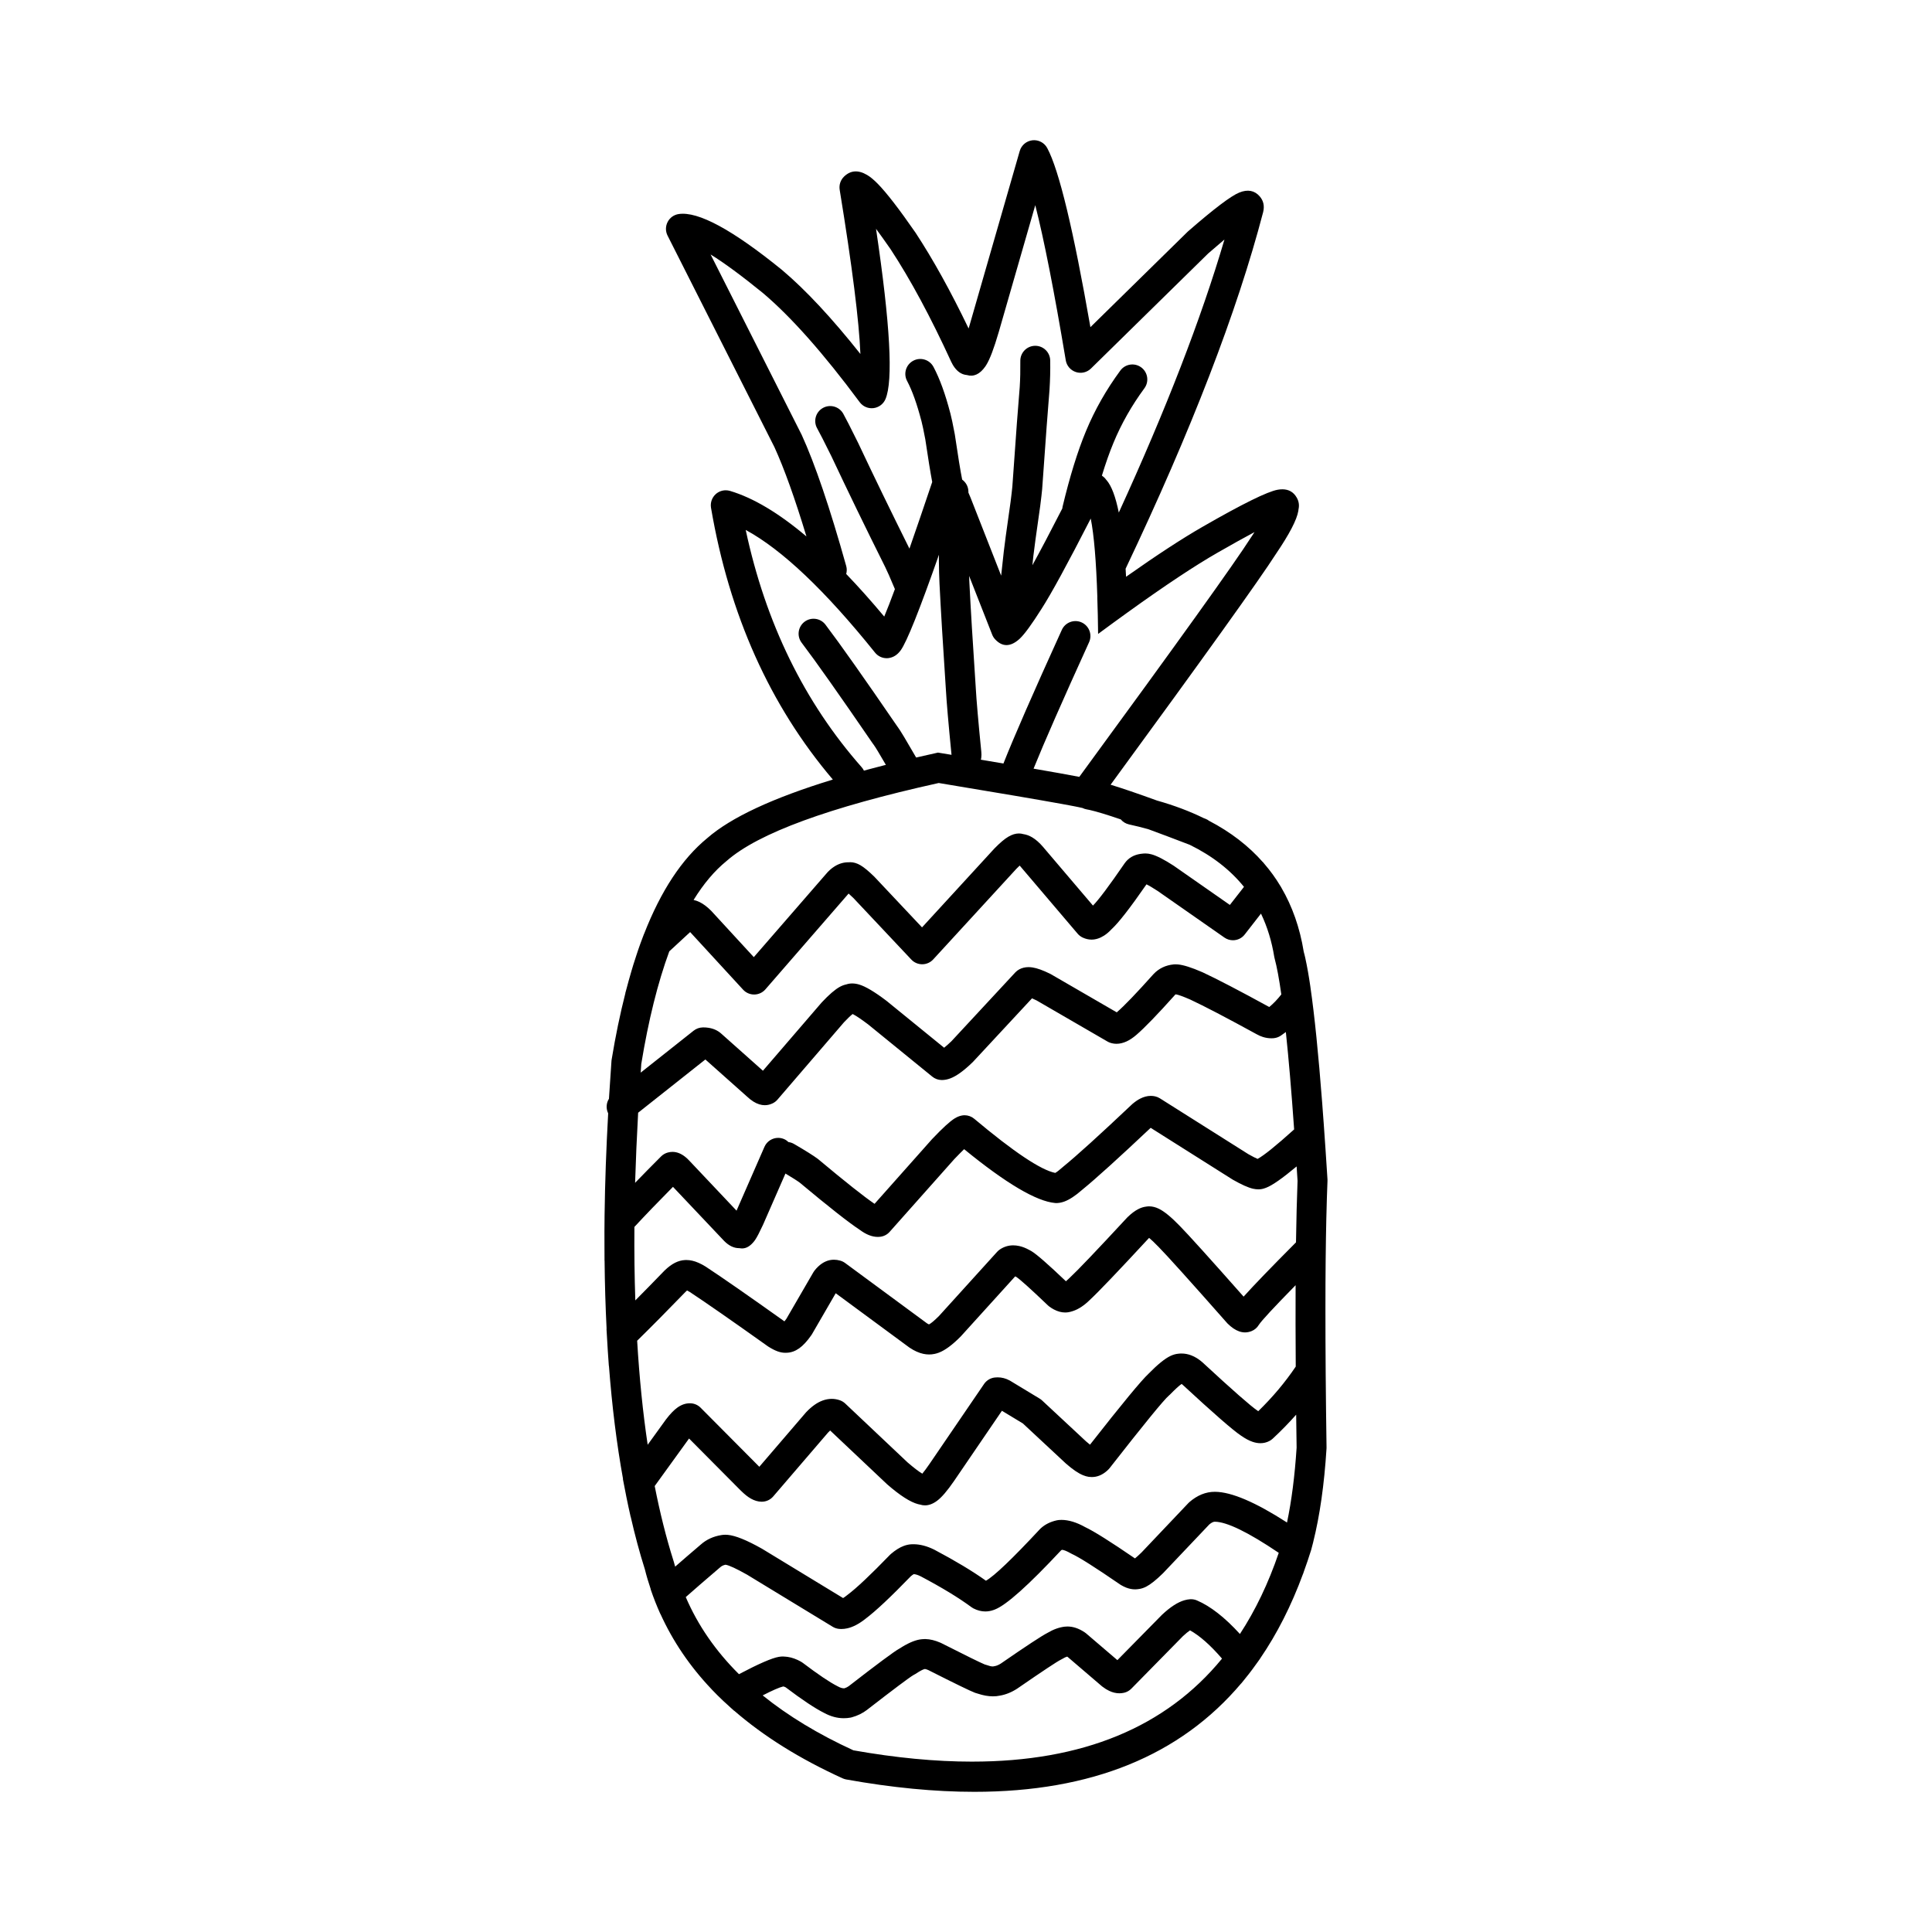 <?xml version="1.0" encoding="UTF-8"?>
<!-- Uploaded to: ICON Repo, www.svgrepo.com, Generator: ICON Repo Mixer Tools -->
<svg fill="#000000" width="800px" height="800px" version="1.1" viewBox="144 144 512 512" xmlns="http://www.w3.org/2000/svg">
 <g>
  <path d="m486.02 433.79c-0.203 0.043-0.395 0.07-0.59 0.082 0.188-0.008 0.383-0.035 0.598-0.082z"/>
  <path d="m495.5 466.65c0-0.074 0-0.148 0.004-0.223 0.078-3.43 0.176-6.582 0.293-9.457 0.008-0.137 0.008-0.273 0-0.406-0.34-5.398-0.68-10.43-1.02-15.148-0.008-0.055-0.008-0.117-0.016-0.172-0.09-1.266-0.184-2.508-0.277-3.719-0.027-0.383-0.047-0.773-0.082-1.145-1.008-13.094-2.039-23.293-3.106-30.617-0.008-0.062-0.016-0.121-0.02-0.184-0.082-0.52-0.156-1.031-0.23-1.523-0.062-0.379-0.121-0.742-0.176-1.102-0.078-0.457-0.148-0.898-0.223-1.324-0.082-0.48-0.168-0.938-0.254-1.383-0.039-0.211-0.074-0.418-0.117-0.621-0.117-0.59-0.23-1.152-0.348-1.676-0.012-0.055-0.027-0.098-0.031-0.152-0.082-0.348-0.164-0.68-0.238-1h-0.008v0.004c-0.047-0.191-0.098-0.406-0.148-0.586-1.031-6.363-3.031-12.023-5.953-17.02l0.004-0.012c-0.055-0.098-0.121-0.188-0.176-0.281-1.285-2.148-2.742-4.168-4.379-6.055-0.098-0.113-0.176-0.234-0.273-0.348h-0.004l-0.016 0.012c-3.82-4.336-8.559-7.996-14.262-10.973h-0.004c-0.008-0.004-0.016-0.008-0.023-0.012-0.285-0.223-0.609-0.406-0.965-0.543-0.129-0.051-0.258-0.098-0.383-0.145l-0.008 0.004v-0.004h-0.004c-0.008-0.004-0.016-0.004-0.023-0.008-3.75-1.84-7.883-3.398-12.414-4.676l-0.004 0.004v-0.004c-0.008-0.004-0.016-0.004-0.031-0.012-5.106-1.855-9.184-3.246-12.262-4.184 24.879-34.004 39.496-54.406 43.844-61.203 3.547-5.234 5.512-9.004 5.898-11.336 0.023-0.148 0.043-0.293 0.055-0.434 0.246-1.105 0.09-2.148-0.477-3.125-0.836-1.461-2.109-2.191-3.809-2.191-0.387 0-0.801 0.039-1.242 0.117-2.699 0.48-9.301 3.731-19.785 9.758-5.398 3.09-12.195 7.523-20.387 13.305-0.035-0.723-0.082-1.426-0.121-2.113h-0.008v-0.004c17.426-36.68 29.57-68.164 36.438-94.445l0.016-0.055c0.402-1.637 0.102-3.031-0.906-4.188-1.371-1.578-3.172-1.918-5.398-1.023-2.211 0.887-6.715 4.301-13.535 10.238-0.062 0.051-0.121 0.105-0.176 0.16l-25.758 25.281c-4.508-25.824-8.32-41.664-11.438-47.453-0.762-1.426-2.312-2.242-3.906-2.074-1.605 0.176-2.945 1.301-3.387 2.848l-13.207 45.875 0.008-0.016c-0.117 0.414-0.238 0.797-0.348 1.172-4.738-9.863-9.438-18.34-14.07-25.395l-0.055-0.078c-4.281-6.18-7.598-10.473-9.949-12.875-1.047-1.066-1.992-1.852-2.84-2.344-2.356-1.387-4.394-1.23-6.117 0.457-0.922 0.906-1.34 2.195-1.137 3.473 3.324 20.336 5.144 34.816 5.492 43.516-7.543-9.5-14.473-16.945-20.766-22.258l-0.062-0.051c-13.078-10.621-22.188-15.543-27.328-14.773-1.258 0.188-2.348 0.965-2.93 2.098-0.586 1.129-0.594 2.473-0.023 3.606l28.328 56.074c2.59 5.668 5.418 13.559 8.48 23.664-7.34-6.207-14.09-10.23-20.25-12.07-0.375-0.109-0.754-0.164-1.133-0.164-0.953 0-1.891 0.344-2.625 0.992-1.027 0.91-1.508 2.281-1.285 3.633 4.84 28.367 15.594 52.379 32.281 72.027v0.004c0-0.004 0-0.004-0.008 0 0.008 0 0.008 0.004 0.008 0.004-15.895 4.867-27 10.043-33.277 15.523-6.707 5.496-12.289 13.973-16.75 25.406-0.012 0.004-0.02 0.012-0.027 0.02-0.055 0.129-0.098 0.27-0.145 0.402-0.07 0.156-0.121 0.328-0.184 0.48-0.406 1.074-0.809 2.168-1.195 3.293-0.145 0.426-0.285 0.863-0.43 1.297-0.301 0.883-0.59 1.777-0.871 2.695-0.176 0.551-0.34 1.113-0.5 1.676-0.246 0.836-0.488 1.68-0.727 2.543-0.176 0.625-0.348 1.258-0.508 1.891-0.121 0.449-0.246 0.875-0.363 1.324 0 0.016-0.004 0.035-0.004 0.047 0.004-0.004 0.012-0.012 0.02-0.023-1.387 5.434-2.609 11.293-3.652 17.645-0.02 0.117-0.035 0.23-0.043 0.348-0.242 3.391-0.469 6.723-0.668 10.016-0.004 0.012-0.004 0.012-0.012 0.016v0.012 0.004c-0.715 1.129-0.797 2.574-0.211 3.801v0.012c0 0.008 0.016 0.016 0.016 0.023-0.516 9.352-0.844 18.367-0.953 26.992v0.008c-0.043 2.906-0.043 5.766-0.027 8.598 0 0.574 0 1.145 0.008 1.715 0 0.566 0 1.152 0.004 1.719 0.008-0.004 0.008-0.016 0.016-0.016 0.062 6.234 0.242 12.262 0.535 18.086-0.004 0.008-0.012 0.012-0.027 0.023 0.102 1.93 0.219 3.832 0.34 5.723 0.023 0.309 0.051 0.613 0.062 0.926 0.078 1.059 0.145 2.121 0.223 3.172 0.008-0.004 0.016-0.008 0.023-0.012 0.82 10.742 2.059 20.727 3.731 29.945l-0.035 0.031c0.25 1.371 0.523 2.715 0.789 4.043 0.039 0.23 0.082 0.461 0.129 0.676 0.367 1.805 0.742 3.57 1.141 5.305 0-0.004 0.008-0.008 0.016-0.012 1.113 4.875 2.359 9.531 3.75 13.922 0.441 1.793 0.98 3.547 1.559 5.277-0.008 0.012-0.012 0.016-0.02 0.031 0.383 1.125 0.789 2.242 1.223 3.344 0 0.004 0.008 0.012 0.008 0.016 0.422 1.066 0.863 2.117 1.332 3.156 0.004 0.004 0.02 0 0.027 0.004 3.277 7.219 7.785 13.883 13.562 19.961l-0.008 0.004c1 1.051 2.039 2.082 3.113 3.098 0.32 0.297 0.652 0.59 0.98 0.887 0.625 0.574 1.242 1.16 1.902 1.727 0.008-0.004 0.016-0.012 0.023-0.012 7.809 6.766 17.367 12.742 28.707 17.898 0.305 0.137 0.617 0.234 0.945 0.297 12.164 2.184 23.473 3.277 33.949 3.277 31 0 54.566-9.59 70.734-28.738 0.008 0.004 0.012 0.004 0.012 0.012 0.176-0.215 0.348-0.441 0.531-0.656 0.5-0.609 0.992-1.227 1.48-1.848 0.309-0.398 0.613-0.793 0.914-1.199 0.508-0.676 1.008-1.367 1.496-2.062 0.188-0.277 0.395-0.531 0.578-0.809 0-0.008-0.008-0.012-0.008-0.012 4.492-6.555 8.281-14.027 11.367-22.41 0 0.004 0.008 0.012 0.008 0.016 0.09-0.23 0.156-0.477 0.238-0.707 0.66-1.816 1.293-3.668 1.883-5.57l0.035-0.109c0.184-0.668 0.359-1.344 0.535-2.031 0-0.008-0.004-0.008-0.004-0.012 1.758-7.016 2.941-15.273 3.539-24.816 0.008-0.098 0.008-0.195 0.008-0.301-0.203-13.793-0.301-26.055-0.293-36.789v-0.055c-0.004-9.16 0.086-17.188 0.242-24.105zm-52.68-160.35c9.875-7.113 17.855-12.41 23.93-15.883 3.871-2.215 7.098-4.016 9.703-5.402h0.004c-0.262 0.414-0.543 0.844-0.848 1.289l-0.07 0.102c-4.277 6.723-19.449 27.883-45.512 63.473-2.664-0.516-6.703-1.242-12.121-2.176 2.793-6.922 7.695-18.074 14.711-33.504 0.902-1.988 0.027-4.336-1.965-5.246-1.988-0.906-4.344-0.027-5.254 1.965-7.613 16.746-12.766 28.547-15.477 35.422-0.312-0.055-0.605-0.105-0.918-0.16l-0.008 0.004c-1.605-0.27-3.312-0.555-5.059-0.855 0.02-0.102 0.062-0.203 0.074-0.316 0.016-0.09 0.027-0.188 0.043-0.277 0.055-0.508 0.055-0.988 0.008-1.434l0.008 0.062c-0.816-8.195-1.305-13.891-1.484-17.078v-0.047c-0.793-11.895-1.359-21.207-1.691-27.934v-0.012c-0.02-0.523-0.043-1.09-0.07-1.672l6.113 15.559c0.184 0.477 0.461 0.91 0.812 1.281 0.941 1 1.938 1.496 2.984 1.496 1.062 0 2.176-0.516 3.34-1.539 0.078-0.07 0.148-0.141 0.23-0.215 1.238-1.172 3.133-3.769 5.676-7.789 2.609-4.043 6.965-12.039 13.078-23.988 0.867 4.367 1.453 11.328 1.754 20.887 0 0-0.008 0.008-0.016 0.012 0.109 2.973 0.176 6.199 0.215 9.676 2.723-2.016 5.328-3.914 7.809-5.699zm-86.41-47.152-0.07-0.137-24.023-47.57c3.527 2.168 8.145 5.566 13.836 10.188 7.504 6.344 16.062 15.992 25.676 28.953 0.844 1.141 2.223 1.742 3.637 1.578 1.398-0.164 2.617-1.062 3.18-2.359 2.102-4.84 1.273-19.898-2.488-45.16 1.168 1.574 2.441 3.367 3.856 5.402 5.258 8.012 10.625 17.965 16.082 29.867l0.035 0.062c0.129 0.277 0.262 0.535 0.406 0.773 1 1.648 2.231 2.519 3.676 2.641 1.824 0.539 3.461-0.203 4.902-2.266 0.09-0.121 0.168-0.254 0.25-0.383 0.953-1.52 2.039-4.387 3.277-8.625l0.008-0.016 9.707-33.723c2.316 9.066 5.012 22.77 8.082 41.113 0.242 1.453 1.277 2.656 2.684 3.113 1.402 0.461 2.945 0.098 3.996-0.938l31.066-30.492c1.605-1.395 3.031-2.617 4.309-3.691-6.172 20.973-15.512 45.094-28 72.355-0.859-4.227-1.938-7.094-3.25-8.59-0.051-0.062-0.102-0.117-0.156-0.172-0.285-0.414-0.652-0.742-1.074-1.031 1-3.273 2.027-6.195 3.094-8.754 2.078-5.019 4.801-9.809 8.168-14.387 1.293-1.758 0.922-4.242-0.84-5.539-1.77-1.297-4.242-0.922-5.539 0.844-3.738 5.078-6.773 10.426-9.098 16.035-2.223 5.344-4.289 12.035-6.215 20.078-0.035 0.145-0.043 0.289-0.062 0.434-3.141 6.137-5.785 11.152-7.926 15.043l0.277-2.621 0.008-0.043c0.109-1.094 0.699-5.426 1.781-12.988l0.008-0.012 0.004-0.07c0.246-1.926 0.414-3.41 0.512-4.441l0.004-0.082 1.199-16.715v0.027l0.754-9.699v-0.051c0.148-2.359 0.219-4.871 0.176-7.543-0.027-2.188-1.816-3.941-4.012-3.914-2.188 0.027-3.938 1.824-3.91 4.012 0.027 2.457-0.02 4.754-0.156 6.898l-0.762 9.676v0.023l-1.195 16.699c-0.09 0.941-0.246 2.301-0.477 4.106v-0.004c-1.09 7.652-1.699 12.086-1.816 13.297l0.008-0.043-0.68 6.25-8.152-20.777-0.035-0.07c-0.168-0.414-0.332-0.781-0.488-1.152-0.004-0.129-0.012-0.27-0.012-0.402-0.047-1.266-0.695-2.359-1.645-3.047-0.449-2.234-1.102-6.211-1.949-11.965l-0.027-0.152c-0.48-2.559-0.871-4.387-1.16-5.484v0.023c-1.324-5.098-2.816-9.199-4.469-12.297-1.027-1.93-3.426-2.664-5.359-1.633-1.93 1.027-2.664 3.43-1.633 5.356 1.352 2.555 2.617 6.078 3.785 10.578l-0.039-0.195 0.055 0.23c0.238 0.891 0.578 2.508 1.02 4.836 0.742 5.012 1.352 8.781 1.836 11.332-2.266 6.734-4.277 12.617-6.035 17.656-4.914-9.875-9.438-19.188-13.531-27.883l-0.031-0.07c-2.019-4.086-3.352-6.695-3.996-7.832-1.09-1.898-3.508-2.559-5.406-1.473-1.902 1.086-2.562 3.508-1.477 5.406 0.562 0.992 1.824 3.453 3.766 7.387 4.297 9.133 9.035 18.902 14.23 29.309l0.012 0.023c0.469 0.918 1.312 2.84 2.543 5.777 0.012 0.027 0.027 0.051 0.039 0.078-1.105 2.992-2.043 5.426-2.828 7.285-3.453-4.125-6.805-7.883-10.062-11.273h-0.008c-0.004-0.004-0.004-0.012-0.012-0.012 0.184-0.668 0.211-1.387 0.008-2.102-4.324-15.445-8.273-27.07-11.844-34.867zm-14.793 25.289 0.004 0.004c9.648 5.234 21.066 16.07 34.27 32.508 0.762 0.949 1.902 1.484 3.094 1.484 0.23 0 0.477-0.02 0.715-0.07 1.172-0.215 2.164-0.883 2.988-2.016 1.605-2.195 4.988-10.656 10.145-25.34-0.008 0.426-0.016 0.844-0.023 1.301v0.086c0.023 2.398 0.082 4.508 0.168 6.309v-0.004c0.336 6.773 0.898 16.129 1.691 28.07 0.184 3.293 0.68 9.047 1.492 17.258v0.012c-1.172-0.195-2.356-0.391-3.586-0.59h-0.004c-1.98 0.43-3.898 0.867-5.785 1.305-2.606-4.527-4.234-7.238-4.879-8.094-0.023-0.035-0.051-0.062-0.078-0.094-8.883-12.965-15.238-21.973-19.074-27.023-1.32-1.742-3.812-2.082-5.555-0.758-1.738 1.324-2.078 3.812-0.754 5.551 3.766 4.961 10.066 13.898 18.914 26.809 0.102 0.145 0.211 0.289 0.332 0.422-0.047-0.055-0.09-0.102-0.117-0.133 0.383 0.496 1.449 2.269 3.188 5.266-0.875 0.227-1.734 0.449-2.59 0.672-0.723 0.188-1.453 0.379-2.156 0.566h-0.008c-0.359 0.098-0.707 0.199-1.059 0.293v-0.004h-0.004c-0.148-0.32-0.348-0.621-0.594-0.898-15.207-17.242-25.453-38.199-30.734-62.891zm-5.082 87.742 0.109-0.09c8.336-7.285 27.043-14.145 56.125-20.586 0 0 0 0.004 0.004 0.004v-0.004c15.758 2.609 26.695 4.473 32.848 5.59v0.004c0.641 0.117 1.227 0.223 1.77 0.324 0.035 0.004 0.07 0.012 0.109 0.023 0.449 0.086 0.863 0.16 1.238 0.234 0.098 0.02 0.188 0.035 0.277 0.055 0.328 0.062 0.613 0.121 0.871 0.176 0.074 0.016 0.156 0.035 0.223 0.051 0.309 0.062 0.566 0.121 0.773 0.168 0.34 0.176 0.715 0.301 1.109 0.367 0.203 0.035 0.434 0.078 0.672 0.133 0.051 0.008 0.109 0.023 0.164 0.035 1.758 0.395 4.484 1.219 8.195 2.488v0.004l0.008 0.004c0 0.004 0.008 0.004 0.008 0.004l-0.008 0.004c0.543 0.645 1.301 1.117 2.188 1.316 1.754 0.379 3.445 0.801 5.078 1.258 0.008 0 0.008 0.004 0.008 0.004 0.008 0.004 0.012 0.004 0.02 0.004 0.016 0.004 0.023 0.008 0.027 0.012 3.203 1.18 6.848 2.547 10.914 4.109 0 0.004 0.004 0.004 0.012 0.004s0.008 0.004 0.016 0.012c0.004 0.004 0.027 0.012 0.039 0.016l0.008 0.004c5.93 2.914 10.695 6.629 14.328 11.121l-3.742 4.789-14.719-10.273-0.109-0.082c-2.562-1.664-4.547-2.68-5.957-3.059-0.562-0.152-1.102-0.227-1.617-0.227-0.176 0-0.348 0.004-0.516 0.023-0.266 0.023-0.523 0.043-0.766 0.086-1.824 0.281-3.207 1.105-4.176 2.465l-0.035 0.047c-4.078 5.938-6.875 9.672-8.383 11.191l-13.234-15.551-0.016-0.023c-0.953-1.102-1.891-1.93-2.82-2.484-0.789-0.473-1.586-0.766-2.391-0.883-0.383-0.109-0.77-0.168-1.164-0.168-0.883 0-1.816 0.281-2.781 0.848-0.98 0.566-2.188 1.582-3.633 3.055l-0.098 0.098-19.164 20.887-12.543-13.324-0.109-0.117c-1.512-1.473-2.723-2.477-3.664-3.023-0.926-0.539-1.816-0.809-2.684-0.809-0.145 0-0.285 0.008-0.434 0.023-0.027 0-0.051-0.004-0.078-0.004-1.293 0-2.516 0.367-3.684 1.102-0.828 0.516-1.598 1.211-2.32 2.086l-19.066 21.949-11.219-12.195-0.109-0.117c-1.031-1.031-2.039-1.789-3.031-2.277-0.535-0.258-1.066-0.449-1.598-0.562 2.633-4.277 5.543-7.727 8.727-10.316zm-22.598 53.809c1.91-11.672 4.398-21.617 7.43-29.871 1.77-1.641 3.609-3.34 5.527-5.106l14.035 15.266c0.746 0.816 1.812 1.281 2.918 1.281h0.055c1.129-0.016 2.195-0.512 2.938-1.367l22.047-25.387c0.352 0.301 0.773 0.691 1.266 1.176l15.355 16.316c0.746 0.797 1.789 1.246 2.883 1.246h0.02c1.102-0.008 2.156-0.473 2.898-1.285l22.051-24.023c0.328-0.324 0.613-0.609 0.855-0.84 0.062 0.059 0.121 0.121 0.176 0.188l15.199 17.867c0.383 0.449 0.855 0.801 1.395 1.043 0.754 0.344 1.516 0.516 2.281 0.516 1.102 0 2.215-0.355 3.34-1.074 0.668-0.43 1.332-1 1.992-1.711 1.816-1.652 4.894-5.606 9.227-11.863 0.688 0.328 1.672 0.918 2.957 1.75l17.695 12.352c0.688 0.48 1.477 0.715 2.262 0.715 1.184 0 2.352-0.527 3.125-1.531l4.305-5.531v-0.004c1.676 3.488 2.856 7.32 3.527 11.504 0.02 0.145 0.055 0.281 0.098 0.418 0.59 2.176 1.18 5.363 1.766 9.5v0.012l-0.008 0.004c-1.031 1.312-2.094 2.422-3.188 3.32-8.008-4.383-13.91-7.453-17.707-9.219l-0.098-0.039c-2.789-1.211-4.906-1.883-6.363-2.019-0.223-0.023-0.449-0.035-0.668-0.035-0.094 0-0.195 0-0.289 0.008-0.07 0.004-0.137 0.008-0.211 0.016-2.129 0.211-3.891 1.055-5.289 2.519l-0.09 0.094c-4.516 5.047-7.731 8.395-9.66 10.051-0.02 0.012-0.035 0.023-0.047 0.035l-17.418-10.09c-0.074-0.043-0.148-0.082-0.223-0.121-1.902-0.941-3.469-1.504-4.703-1.688-0.355-0.051-0.695-0.082-1.027-0.082-0.898 0-1.703 0.195-2.434 0.578-0.402 0.211-0.762 0.488-1.066 0.812l-16.945 18.258c-0.766 0.73-1.406 1.301-1.93 1.711l-15.219-12.387-0.109-0.086c-3.125-2.367-5.539-3.797-7.227-4.285-0.633-0.184-1.238-0.273-1.809-0.273-0.543 0-1.059 0.082-1.551 0.25-0.566 0.117-1.137 0.328-1.715 0.641-1.25 0.68-2.848 2.051-4.785 4.113l-0.109 0.125-15.492 18-11.008-9.801c-0.953-0.867-2.129-1.402-3.523-1.594-0.395-0.059-0.793-0.086-1.215-0.086-0.078 0-0.156 0-0.238 0.004-0.863 0.023-1.684 0.324-2.367 0.855l-14.043 11.125c0.055-0.777 0.098-1.508 0.152-2.269zm57.406-13.836c-0.258 0.156-0.516 0.27-0.766 0.34 0.266-0.082 0.516-0.195 0.762-0.34zm-1.984 0.535h-0.012c-0.055 0-0.121-0.004-0.184-0.008h0.008c0.059 0.004 0.125 0.008 0.188 0.008zm-56.246 26.195 17.816-14.109 11.008 9.801c0.602 0.57 1.188 1.027 1.746 1.371 1.02 0.629 2.023 0.945 3.004 0.945 0.707 0 1.406-0.168 2.094-0.504 0.48-0.238 0.914-0.566 1.258-0.973l17.633-20.504c1.012-1.062 1.773-1.789 2.289-2.184 0.863 0.422 2.234 1.344 4.121 2.766l16.988 13.832c0.691 0.562 1.543 0.875 2.426 0.891 0.043 0.004 0.07 0.004 0.109 0.004 0.734 0 1.492-0.148 2.258-0.441 1.625-0.613 3.59-2.039 5.898-4.281 0.051-0.047 0.102-0.098 0.145-0.148l15.59-16.781c0.348 0.145 0.746 0.328 1.219 0.562l18.762 10.875c0.238 0.137 0.488 0.25 0.746 0.34 0.551 0.18 1.105 0.27 1.676 0.27 0.852 0 1.734-0.207 2.641-0.621 0.828-0.375 1.699-0.957 2.602-1.73 2.188-1.875 5.629-5.438 10.328-10.691 0.031-0.031 0.074-0.051 0.137-0.066 0.68 0.109 1.945 0.57 3.801 1.375 3.723 1.734 9.609 4.809 17.652 9.215 0.531 0.301 1.074 0.535 1.633 0.711 0.742 0.23 1.488 0.348 2.234 0.348 0.188 0 0.387-0.012 0.582-0.023 0.668-0.055 1.305-0.277 1.871-0.641 0.461-0.309 0.926-0.641 1.387-0.992l-0.008-0.004h0.008c0.742 7 1.477 15.605 2.195 25.797v0.004 0.012l-0.008 0.004c-4.793 4.32-8.023 6.922-9.68 7.805-0.566-0.234-1.375-0.656-2.449-1.258l-23.445-14.797c-0.383-0.242-0.797-0.41-1.23-0.512-0.391-0.094-0.781-0.133-1.184-0.133-0.914 0-1.844 0.242-2.789 0.723-0.633 0.32-1.293 0.766-1.965 1.328-0.062 0.051-0.121 0.105-0.184 0.16-8.602 8.129-14.699 13.656-18.297 16.582l-0.129 0.113c-0.844 0.746-1.492 1.25-1.945 1.508-3.832-0.77-11-5.559-21.473-14.348-0.723-0.605-1.625-0.934-2.551-0.934-0.242 0-0.488 0.023-0.727 0.07-0.621 0.113-1.238 0.363-1.871 0.746-1.254 0.762-3.246 2.582-5.977 5.461l-0.09 0.094-15.199 17.105c-2.742-1.859-7.699-5.785-14.875-11.785-0.055-0.043-0.117-0.09-0.168-0.133-1.141-0.855-3.242-2.172-6.289-3.945-0.457-0.266-0.945-0.43-1.441-0.5v0.004c0.02 0.027 0.043 0.055 0.07 0.086-0.008-0.012-0.016-0.016-0.023-0.023-0.02-0.02-0.031-0.043-0.059-0.066h-0.023c-0.324-0.316-0.707-0.59-1.148-0.789-0.516-0.223-1.055-0.332-1.586-0.332-1.527 0-2.984 0.887-3.637 2.375l-7.398 16.914-12.453-13.18c-0.395-0.422-0.773-0.785-1.156-1.086-1.094-0.867-2.215-1.309-3.367-1.309-0.41 0-0.82 0.055-1.246 0.172-0.672 0.184-1.285 0.535-1.773 1.027-2.457 2.453-4.746 4.785-6.887 7 0.188-6.023 0.453-12.219 0.805-18.57zm163.7 12.438c-0.277 0.078-0.543 0.184-0.797 0.316 0.273-0.145 0.531-0.25 0.789-0.316zm-123.38-4.172c-0.062-0.078-0.137-0.145-0.195-0.223-0.012-0.02-0.027-0.039-0.043-0.055 0.078 0.09 0.164 0.18 0.238 0.277zm-37.793 79.73c-1.277-8.562-2.203-17.746-2.789-27.57 3.797-3.723 8.074-8.047 12.832-12.961 0.145-0.145 0.27-0.27 0.387-0.363 0.199 0.094 0.441 0.234 0.727 0.402 4.371 2.887 11.254 7.676 20.633 14.355 0.062 0.051 0.129 0.094 0.188 0.129 0.926 0.582 1.742 1 2.461 1.258 0.699 0.25 1.379 0.375 2.031 0.375 0.121 0 0.25-0.004 0.375-0.012 1.129-0.027 2.231-0.414 3.305-1.168 1.031-0.73 2.102-1.887 3.207-3.465 0.062-0.094 0.121-0.191 0.184-0.285l6.289-10.852 19.484 14.359 0.145 0.098c1.227 0.82 2.422 1.352 3.59 1.605 0.523 0.109 1.031 0.168 1.539 0.168 0.48 0 0.953-0.051 1.418-0.148 0.383-0.078 0.77-0.184 1.156-0.336 1.652-0.621 3.57-2.043 5.766-4.258l0.117-0.125 14.348-15.832c0.102 0.055 0.195 0.098 0.293 0.141 1.031 0.676 3.812 3.18 8.344 7.512 0.109 0.102 0.215 0.199 0.332 0.289 0.434 0.328 0.871 0.609 1.301 0.832 1.012 0.531 2.004 0.797 2.984 0.797 0.57 0 1.141-0.098 1.715-0.281 0.137-0.035 0.277-0.082 0.422-0.129 1.441-0.492 2.91-1.465 4.391-2.922 2.305-2.137 7.492-7.57 15.566-16.293 0.043-0.047 0.09-0.098 0.145-0.145 0.613 0.496 1.414 1.266 2.422 2.309l0.035 0.027c2.231 2.262 8.289 8.984 18.164 20.176 0.062 0.07 0.121 0.137 0.188 0.203 0.531 0.52 1.039 0.945 1.523 1.273 1.039 0.703 2.066 1.059 3.086 1.059 0.562 0 1.133-0.113 1.703-0.336 0.816-0.32 1.504-0.906 1.953-1.664 0.715-1.109 3.957-4.609 9.742-10.504v-0.012l0.004 0.004c-0.031 6.547-0.02 13.719 0.035 21.531-0.008 0.008-0.008 0.016-0.008 0.02v0.043l-0.012 0.004c-2.781 4.129-6.09 8.062-9.918 11.797-0.043-0.031-0.074-0.055-0.121-0.09l-0.074-0.051c-1.801-1.215-6.641-5.461-14.516-12.746l-0.047-0.047c-0.977-0.859-1.98-1.488-3.027-1.879-0.844-0.32-1.691-0.477-2.547-0.477-0.301 0-0.594 0.016-0.887 0.055-0.664 0.062-1.352 0.262-2.039 0.586-1.469 0.695-3.406 2.254-5.789 4.691-1.918 1.785-7.106 8.062-15.539 18.828-0.309-0.242-0.656-0.527-1.047-0.875l-11.633-10.832c-0.203-0.188-0.414-0.355-0.652-0.496l-7.785-4.711c-0.055-0.035-0.109-0.062-0.164-0.094-1.039-0.562-2.102-0.836-3.195-0.836-0.262 0-0.527 0.012-0.801 0.047-1.129 0.141-2.141 0.758-2.789 1.699l-14.488 21.234c-0.766 1.109-1.391 1.961-1.883 2.543-0.91-0.527-2.223-1.531-3.938-3.008l-16.492-15.578c-0.402-0.375-0.871-0.668-1.387-0.852-0.723-0.258-1.449-0.383-2.188-0.383-0.801 0-1.617 0.148-2.453 0.457-1.414 0.523-2.828 1.52-4.231 2.981-0.055 0.055-0.102 0.105-0.156 0.164l-12.352 14.395-15.555-15.652c-0.668-0.672-1.559-1.086-2.496-1.16-0.129-0.012-0.258-0.012-0.387-0.012-1.121 0-2.211 0.379-3.277 1.141-0.918 0.66-1.918 1.691-2.992 3.102l-0.062 0.082zm85.98 83.973c-9.699 0-20.195-1-31.469-3-9.34-4.281-17.332-9.145-24.035-14.551 2.637-1.352 4.441-2.137 5.406-2.359 0.047 0.004 0.098 0.004 0.145 0.008 0.121 0.016 0.312 0.094 0.559 0.223 4.356 3.297 7.758 5.559 10.188 6.777 1.734 0.934 3.461 1.398 5.191 1.398 0.605 0 1.203-0.055 1.805-0.164 0.121-0.023 0.23-0.051 0.344-0.082 1.52-0.422 2.856-1.082 4.019-1.969l0.02-0.02c7.078-5.484 11.168-8.555 12.289-9.211 0.168-0.082 0.348-0.18 0.516-0.285 1.199-0.793 2.035-1.234 2.5-1.316 0.184 0.008 0.48 0.102 0.883 0.273 7.113 3.598 11.254 5.609 12.422 6.039 0.246 0.094 0.48 0.164 0.723 0.219 1.434 0.477 2.773 0.715 4.016 0.715 0.621 0 1.211-0.055 1.777-0.176 1.598-0.262 3.168-0.898 4.711-1.906l0.074-0.055c6.641-4.578 10.461-7.113 11.477-7.602 0.145-0.062 0.277-0.137 0.414-0.223 0.461-0.285 0.863-0.473 1.203-0.562 0.043 0.02 0.09 0.043 0.129 0.07l9.047 7.746c0.055 0.047 0.109 0.09 0.168 0.133 0.605 0.469 1.203 0.84 1.797 1.121 0.91 0.434 1.816 0.648 2.707 0.648 0.422 0 0.84-0.051 1.258-0.145 0.727-0.172 1.387-0.547 1.91-1.078l13.684-13.926c0.762-0.703 1.387-1.215 1.871-1.531 2.574 1.434 5.398 3.922 8.477 7.492-14.891 18.188-36.965 27.297-66.223 27.297zm70.973-33.828c-4.012-4.394-7.809-7.363-11.402-8.898-0.488-0.207-1.02-0.316-1.555-0.316-0.082 0-0.172 0-0.258 0.008-0.488 0.035-0.98 0.117-1.477 0.262-1.773 0.504-3.758 1.785-5.949 3.844l-0.109 0.109-11.727 11.922-8.262-7.066c-0.109-0.098-0.223-0.184-0.348-0.266-0.801-0.547-1.609-0.953-2.414-1.219-0.742-0.242-1.469-0.363-2.203-0.363-0.246 0-0.48 0.012-0.727 0.043l-0.047 0.004c-1.484 0.184-2.981 0.73-4.508 1.637-1.512 0.77-5.644 3.484-12.41 8.156-0.59 0.367-1.133 0.594-1.625 0.668-0.09 0.016-0.184 0.035-0.277 0.055-0.07 0.016-0.148 0.023-0.238 0.023-0.367 0-0.934-0.137-1.684-0.41-0.145-0.051-0.281-0.09-0.414-0.121-1.168-0.48-5.023-2.375-11.559-5.684-0.074-0.035-0.145-0.07-0.223-0.098-1.379-0.598-2.68-0.914-3.883-0.945-0.074-0.004-0.145-0.004-0.211-0.004-0.25 0-0.5 0.016-0.754 0.043-0.191 0.012-0.375 0.039-0.566 0.07-1.523 0.258-3.316 1.059-5.371 2.398-0.039 0.016-0.082 0.043-0.121 0.059-1.359 0.762-5.809 4.062-13.344 9.91-0.312 0.23-0.688 0.418-1.129 0.562-0.055 0.004-0.109 0.008-0.164 0.008-0.449 0-0.965-0.16-1.543-0.48l-0.137-0.07c-2.047-1.027-5.121-3.098-9.227-6.207-0.145-0.113-0.297-0.215-0.461-0.301-1.215-0.68-2.391-1.102-3.527-1.266-0.168-0.023-0.348-0.043-0.516-0.055-0.242-0.035-0.496-0.051-0.746-0.051-0.348 0-0.715 0.031-1.086 0.098-1.816 0.305-5.336 1.836-10.559 4.59-6.207-6.168-10.902-12.98-14.098-20.43 2.066-1.836 5.125-4.481 9.184-7.949l0.051-0.035c0.32-0.285 0.754-0.48 1.305-0.594 0.953 0.148 2.84 1.027 5.691 2.629l22.707 13.816c0.516 0.32 1.109 0.508 1.715 0.562 0.195 0.02 0.387 0.027 0.582 0.027 0.516 0 1.039-0.062 1.578-0.18 1.52-0.34 3.129-1.188 4.82-2.531 2.684-2.012 6.68-5.762 11.996-11.254 0.332-0.281 0.594-0.469 0.789-0.574 0.496 0.023 1.121 0.223 1.875 0.598 5.602 2.965 10.062 5.676 13.379 8.133 0.164 0.125 0.34 0.234 0.516 0.328 0.027 0.012 0.039 0.02 0.062 0.031 1.047 0.535 2.094 0.801 3.133 0.801 0.727 0 1.461-0.129 2.188-0.387 0.102-0.039 0.203-0.078 0.316-0.117 3.047-1.168 8.906-6.41 17.598-15.719 0.055-0.043 0.137-0.078 0.246-0.117 0.508 0.047 1.277 0.359 2.301 0.941 0.109 0.062 0.211 0.117 0.312 0.164 1.926 0.875 6.176 3.566 12.762 8.09 0.078 0.051 0.148 0.102 0.23 0.148 0.469 0.277 0.941 0.5 1.387 0.68 0.801 0.309 1.578 0.461 2.332 0.461 0.293 0 0.578-0.023 0.848-0.062 0.699-0.07 1.406-0.289 2.129-0.66 1.148-0.594 2.613-1.758 4.379-3.488l0.109-0.109 12.223-12.883c0.57-0.48 1.055-0.723 1.461-0.723 3.188 0.027 8.832 2.777 16.941 8.246-2.738 8.047-6.172 15.219-10.289 21.508zm12.48-29.539c-8.363-5.387-14.711-8.102-19.055-8.141h-0.082c-2.391 0-4.641 0.914-6.75 2.742-0.094 0.082-0.188 0.172-0.277 0.27l-12.402 13.074c-0.715 0.695-1.297 1.219-1.73 1.566-6.461-4.422-10.855-7.188-13.188-8.289-2.285-1.277-4.387-1.918-6.297-1.918-0.246 0-0.488 0.012-0.734 0.035-0.168 0.016-0.332 0.035-0.496 0.078-1.66 0.363-3.055 1.051-4.184 2.059-0.09 0.086-0.176 0.168-0.266 0.254-7.348 7.891-12.129 12.453-14.328 13.691-3.551-2.535-8.098-5.266-13.645-8.203l-0.102-0.051c-1.91-0.941-3.738-1.414-5.484-1.414-0.188 0-0.383 0.004-0.57 0.016-0.676 0.039-1.352 0.188-2.039 0.453-1.066 0.406-2.176 1.109-3.332 2.094-0.098 0.074-0.191 0.164-0.273 0.254-5.106 5.277-8.852 8.809-11.223 10.586l-0.117 0.09c-0.422 0.34-0.781 0.598-1.074 0.773l-21.453-13.051-0.117-0.066c-3.957-2.234-6.945-3.438-8.965-3.629-0.23-0.023-0.457-0.035-0.676-0.035-0.367 0-0.715 0.035-1.055 0.09-2.137 0.348-3.938 1.18-5.426 2.492-2.68 2.281-4.949 4.242-6.812 5.871-0.129-0.469-0.277-0.926-0.395-1.406-0.023-0.082-0.043-0.164-0.078-0.242-1.918-6.074-3.562-12.652-4.949-19.711l9.105-12.594 13.742 13.836 0.023 0.012c0.93 0.926 1.801 1.617 2.621 2.078 0.941 0.531 1.879 0.805 2.809 0.82h0.082c1.156 0 2.25-0.5 3.012-1.379l14.562-16.961c0.195-0.211 0.375-0.383 0.543-0.531l15.031 14.195 0.129 0.117c3.379 2.934 6.09 4.668 8.137 5.207 0.184 0.047 0.359 0.086 0.543 0.117 0.422 0.133 0.848 0.203 1.277 0.203 1.059 0 2.129-0.402 3.211-1.211 1.223-0.898 2.719-2.656 4.508-5.254l12.684-18.602 5.547 3.356 11.332 10.555 0.078 0.07c1.773 1.562 3.297 2.598 4.566 3.106 0.477 0.199 0.945 0.328 1.406 0.406l0.117 0.016c0.262 0.035 0.523 0.051 0.781 0.051 1.414 0 2.734-0.535 3.965-1.605 0.148-0.129 0.293-0.27 0.434-0.41 0.109-0.113 0.211-0.223 0.312-0.348 9.117-11.664 14.352-18.074 15.703-19.227 0.098-0.078 0.176-0.156 0.266-0.238 1.398-1.434 2.434-2.379 3.113-2.844 0.082 0.055 0.168 0.121 0.258 0.207 8.145 7.527 13.285 12.016 15.426 13.453 1.148 0.805 2.195 1.367 3.144 1.684 0.715 0.242 1.406 0.359 2.066 0.359 0.824 0 1.605-0.188 2.332-0.562 0.328-0.164 0.625-0.375 0.898-0.621 2.223-2.062 4.297-4.184 6.227-6.367v-0.004h0.008c0.027 2.848 0.07 5.75 0.117 8.742-0.484 7.477-1.336 14.09-2.543 19.836zm2.379-74.266c-0.008 0.004-0.008 0.008-0.008 0.008v0.023l-0.008 0.004c-6.539 6.566-11.164 11.355-13.867 14.367-9.051-10.238-14.699-16.488-16.934-18.758-2.258-2.332-4.106-3.844-5.547-4.539-0.871-0.422-1.727-0.629-2.555-0.629-0.25 0-0.496 0.023-0.746 0.062-0.742 0.082-1.477 0.32-2.215 0.711-0.848 0.449-1.762 1.129-2.707 2.043-0.062 0.055-0.117 0.109-0.168 0.168-8.016 8.656-13.105 13.996-15.273 16.008l-0.109 0.102c-0.316 0.316-0.598 0.574-0.832 0.762-4.719-4.496-7.769-7.164-9.16-7.996-0.203-0.125-0.41-0.234-0.605-0.328-0.875-0.48-1.738-0.82-2.574-1.008-0.562-0.125-1.102-0.188-1.633-0.188-1.258 0-2.43 0.355-3.5 1.066-0.281 0.184-0.531 0.402-0.754 0.645l-15.43 17.027c-1.203 1.195-2.082 1.938-2.637 2.215-0.145-0.055-0.32-0.156-0.539-0.293l-21.691-15.984c-0.395-0.289-0.836-0.5-1.301-0.629-0.562-0.16-1.125-0.238-1.664-0.238-1.496 0-2.887 0.605-4.168 1.809-0.359 0.336-0.707 0.723-1.031 1.152-0.102 0.133-0.184 0.266-0.266 0.402l-7.129 12.293c-0.191 0.262-0.363 0.488-0.516 0.68-9.438-6.719-16.363-11.539-20.801-14.457l-0.082-0.055c-1.277-0.793-2.461-1.32-3.555-1.566-0.523-0.117-1.047-0.18-1.551-0.18-0.129 0-0.25 0.008-0.383 0.012-0.875 0.043-1.738 0.281-2.602 0.707-0.918 0.457-1.836 1.141-2.766 2.043l-0.09 0.086c-2.723 2.82-5.281 5.438-7.691 7.856-0.211-6.254-0.293-12.746-0.242-19.473 2.977-3.211 6.387-6.746 10.223-10.621l13.445 14.215c0.047 0.051 0.102 0.102 0.148 0.156 1.246 1.25 2.555 1.879 3.949 1.879h0.098c0.23 0.047 0.457 0.07 0.68 0.07 1.141 0 2.215-0.648 3.227-1.949 0.082-0.109 0.164-0.227 0.25-0.348 0.484-0.703 1.148-2 2.019-3.871l0.035-0.07 5.953-13.609c1.832 1.094 3.102 1.898 3.809 2.426 7.711 6.441 13.008 10.602 15.883 12.488 0.848 0.629 1.656 1.094 2.434 1.402 0.809 0.32 1.598 0.48 2.371 0.48 0.184 0 0.367-0.008 0.551-0.031 0.988-0.098 1.902-0.566 2.562-1.305l17.141-19.281c1.047-1.094 1.918-1.969 2.602-2.637 11.129 9.09 19.18 13.844 24.141 14.27 0.117 0.012 0.223 0.016 0.34 0.016 0.09 0 0.176-0.004 0.266-0.016 0.605-0.035 1.219-0.172 1.844-0.402 1.34-0.496 2.894-1.52 4.656-3.066 3.664-2.984 9.719-8.469 18.191-16.457l21.664 13.676 0.148 0.09c2.262 1.285 4.023 2.074 5.293 2.367 0.496 0.109 0.98 0.168 1.434 0.168 0.613 0 1.191-0.102 1.727-0.309 0.121-0.035 0.246-0.082 0.367-0.133 1.582-0.598 4.262-2.469 8.043-5.625v-0.004h0.004c0.082 1.258 0.156 2.512 0.246 3.812-0.184 4.703-0.32 10.145-0.414 16.289z"/>
 </g>
</svg>